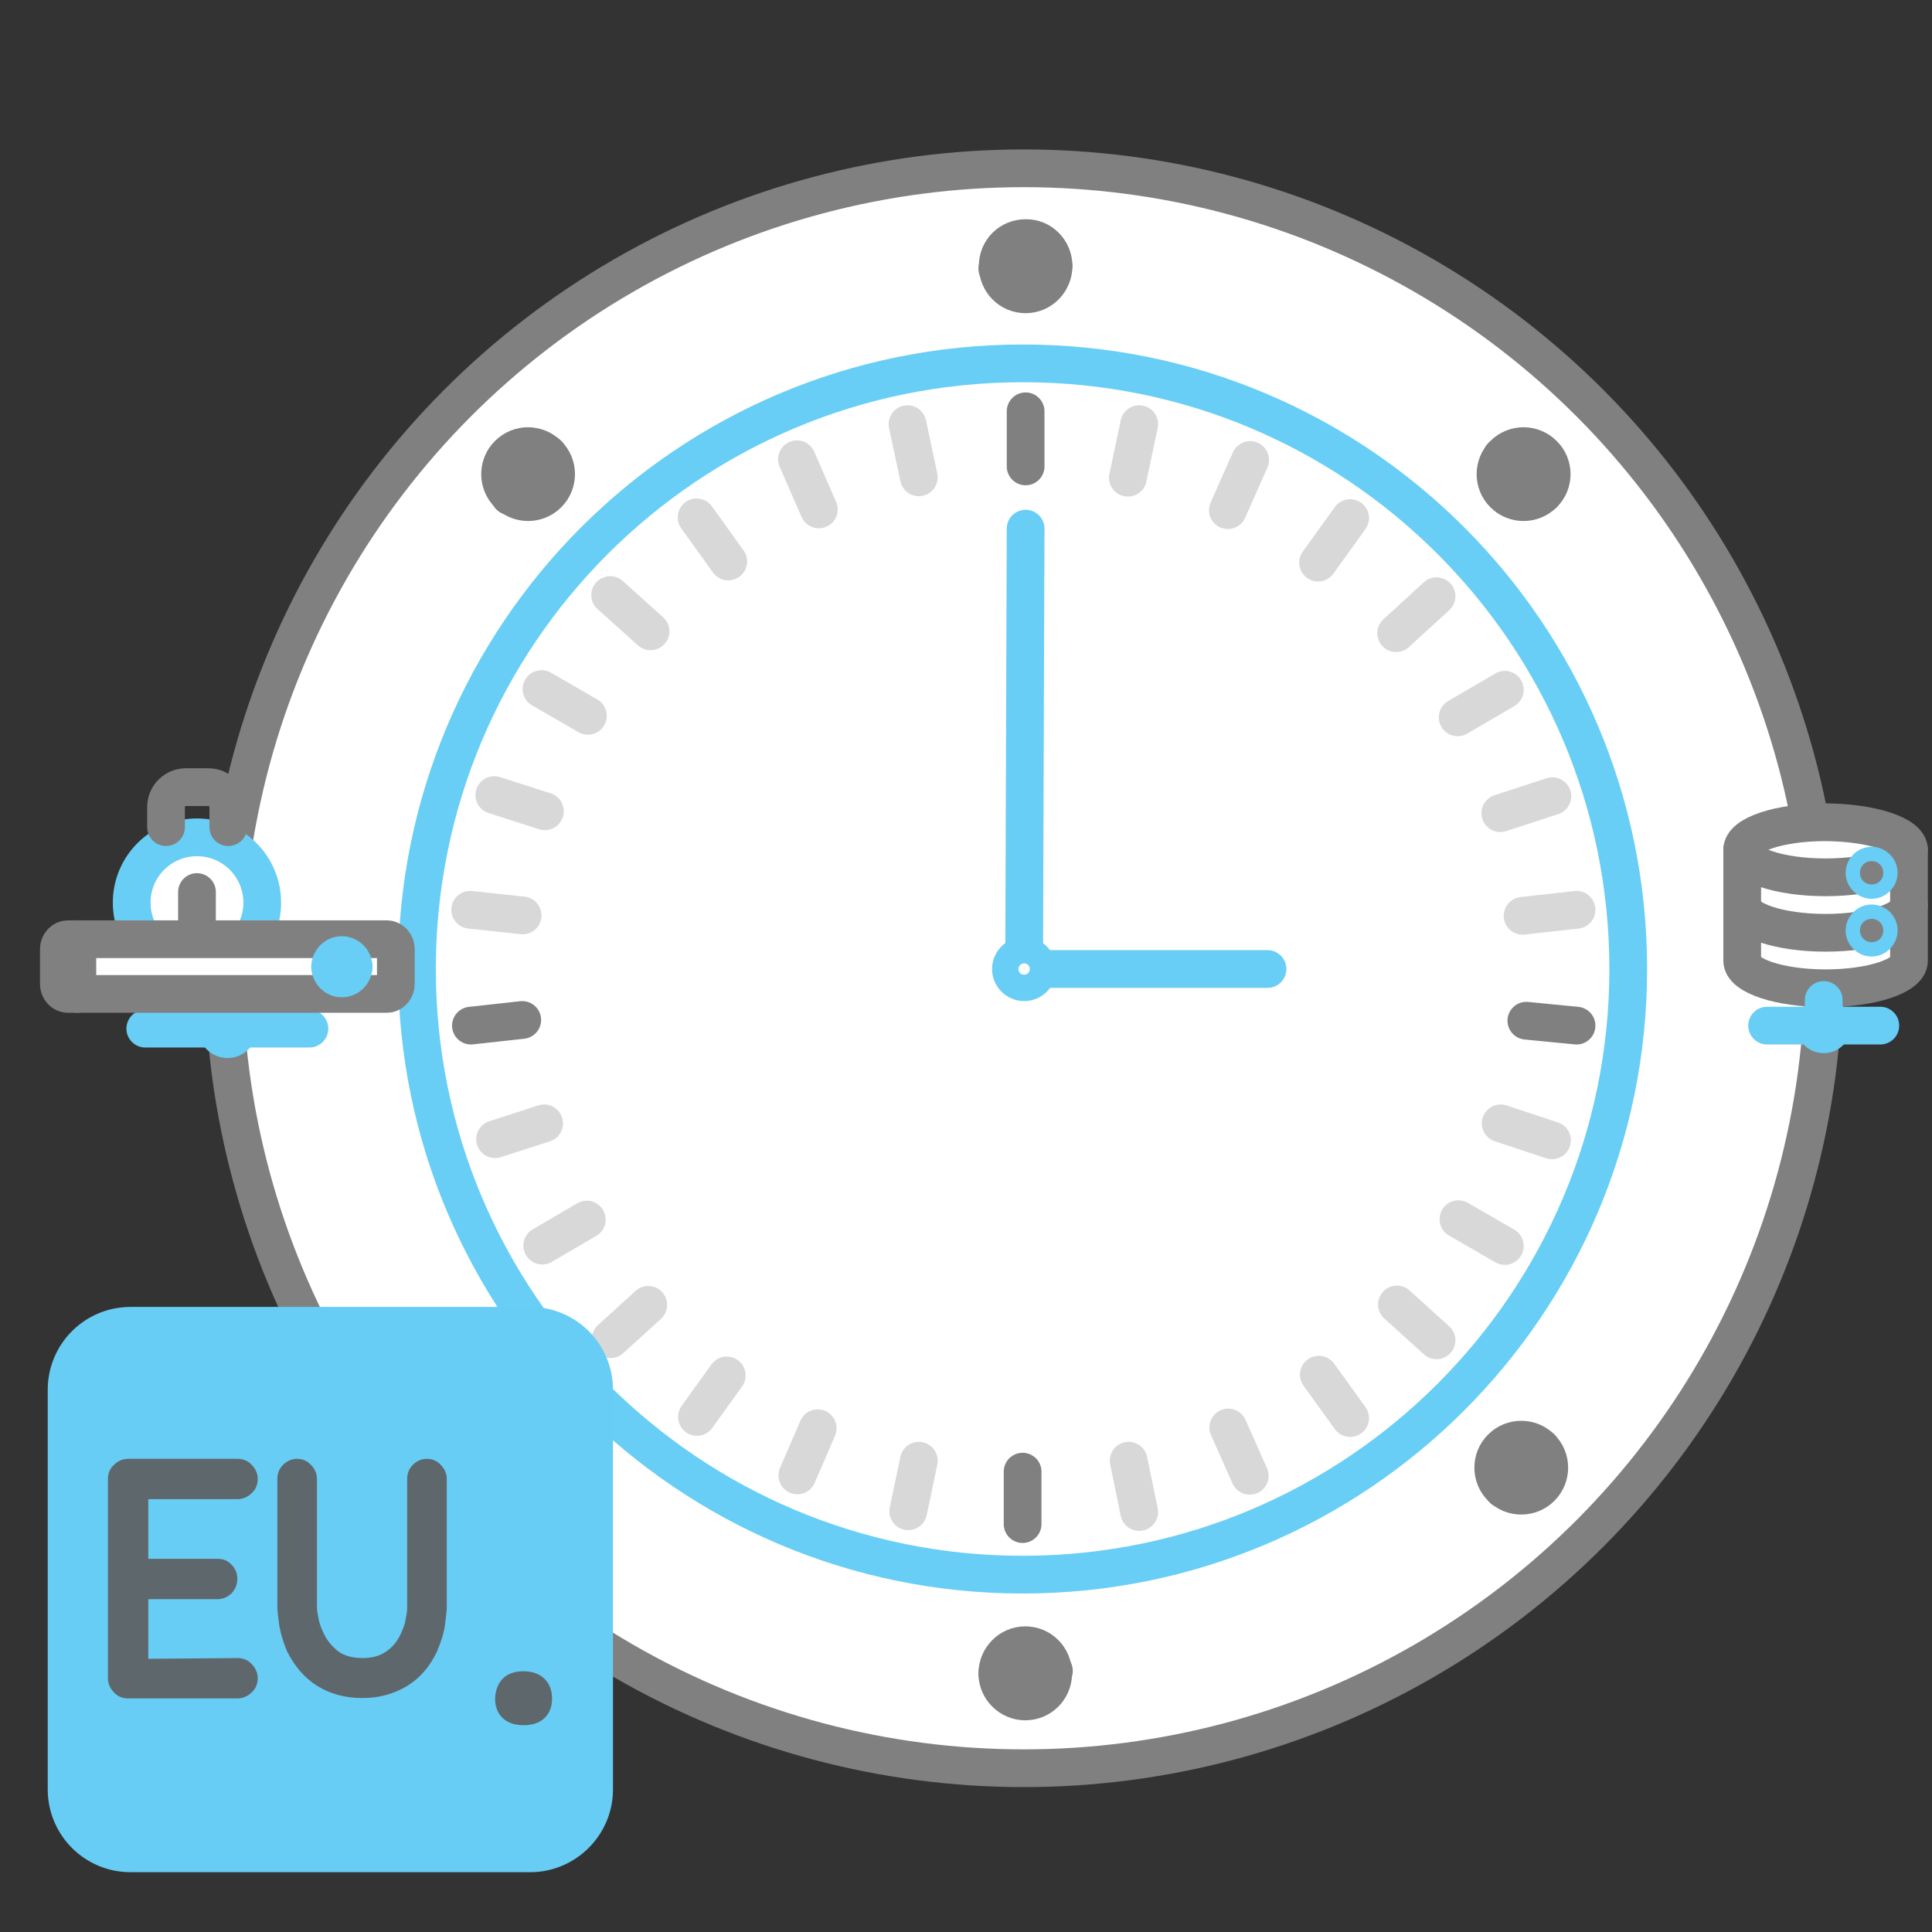 <?xml version="1.0" encoding="utf-8"?>
<!-- Generator: Adobe Illustrator 24.0.1, SVG Export Plug-In . SVG Version: 6.00 Build 0)  -->
<svg version="1.1" id="Capa_1" xmlns="http://www.w3.org/2000/svg" xmlns:xlink="http://www.w3.org/1999/xlink" x="0px" y="0px"
	 viewBox="0 0 512 512" style="enable-background:new 0 0 512 512;" xml:space="preserve">
<rect x="0" y="0" width="512" height="512" fill="#333333" stroke="none"/>
<style type="text/css">
	.st0{fill:none;stroke:#68CDF4;stroke-width:10;stroke-linecap:round;stroke-linejoin:round;stroke-miterlimit:2.613;}
	.st1{fill-rule:evenodd;clip-rule:evenodd;fill:#68CDF4;}
	.st2{fill:none;stroke:#5E686B;stroke-width:14;stroke-linecap:round;stroke-linejoin:round;stroke-miterlimit:2.613;}
	.st3{fill:#68CEF5;}
	.st4{fill:#5E686B;}
	.st5{fill:#5E686B;stroke:#5E686B;stroke-width:4;stroke-miterlimit:10;}
	.st6{fill:none;}
	.st7{fill:none;stroke:#5E686B;stroke-width:11;stroke-miterlimit:10;}
	.st8{fill:#5E686B;stroke:#5E686B;stroke-miterlimit:10;}
	.st9{fill:none;stroke:#5E686B;stroke-width:10;stroke-miterlimit:10;}
	.st10{fill:none;stroke:#5E686B;stroke-width:13;stroke-miterlimit:10;}
	.st11{fill:none;stroke:#5E686B;stroke-width:9;stroke-linecap:round;stroke-miterlimit:10;}
	.st12{fill-rule:evenodd;clip-rule:evenodd;fill:#68CEF5;}
	.st13{fill:none;stroke:#68CDF4;stroke-width:12;stroke-linecap:round;stroke-linejoin:round;stroke-miterlimit:2.613;}
	.st14{fill:none;stroke:#808080;stroke-width:12;stroke-linecap:round;stroke-linejoin:round;stroke-miterlimit:2.613;}
	.st15{fill:#FFFFFF;stroke:#5E686B;stroke-width:12;stroke-linecap:round;stroke-linejoin:round;stroke-miterlimit:2.613;}
	.st16{fill:none;stroke:#5E686B;stroke-width:12;stroke-linecap:round;stroke-linejoin:round;stroke-miterlimit:2.613;}
	.st17{fill:none;stroke:#5E686B;stroke-width:12;stroke-linecap:round;stroke-linejoin:round;stroke-miterlimit:10;}
	.st18{fill-rule:evenodd;clip-rule:evenodd;}
	.st19{fill:#808080;stroke:#5E686B;stroke-width:14;stroke-linecap:round;stroke-linejoin:round;stroke-miterlimit:2.613;}
	.st20{fill:none;stroke:#5E686B;stroke-width:13;stroke-linecap:round;stroke-linejoin:round;stroke-miterlimit:2.613;}
	.st21{fill:#68CDF4;stroke:#68CDF4;stroke-width:0.5;stroke-miterlimit:2.613;}
	.st22{fill:#5E686B;stroke:#5E686B;stroke-width:14;stroke-linecap:round;stroke-linejoin:round;stroke-miterlimit:2.613;}
	.st23{fill:#68CDF4;stroke:#68CDF4;stroke-miterlimit:2.613;}
	.st24{fill-rule:evenodd;clip-rule:evenodd;fill:#68CDF4;stroke:#68CDF4;stroke-miterlimit:10;}
	.st25{fill:none;stroke:#68CDF4;stroke-width:14;stroke-linecap:round;stroke-linejoin:round;stroke-miterlimit:2.613;}
	.st26{fill:#68CDF4;}
	.st27{fill:#9FA4A5;stroke:#5E686B;stroke-width:11;stroke-linecap:round;stroke-linejoin:round;stroke-miterlimit:10;}
	.st28{fill:#FFFFFF;stroke:#5E686B;stroke-width:11;stroke-linecap:round;stroke-linejoin:round;stroke-miterlimit:10;}
	.st29{fill:#5E686B;stroke:#5E686B;stroke-width:2;stroke-linecap:round;stroke-linejoin:round;stroke-miterlimit:10;}
	.st30{fill:#5E686B;stroke:#5E686B;stroke-linecap:round;stroke-linejoin:round;stroke-miterlimit:10;}
	.st31{fill:none;stroke:#808080;stroke-width:8;stroke-linecap:round;stroke-linejoin:round;stroke-miterlimit:10;}
	.st32{fill:#FFFFFF;stroke:#808080;stroke-width:8;stroke-linecap:round;stroke-linejoin:round;stroke-miterlimit:10;}
	.st33{fill:url(#SVGID_1_);}
	.st34{fill:none;stroke:#808080;stroke-width:5;stroke-linecap:round;stroke-linejoin:round;stroke-miterlimit:10;}
	.st35{fill:none;stroke:#68CEF5;stroke-width:8;stroke-linecap:round;stroke-linejoin:round;stroke-miterlimit:10;}
	.st36{fill:#FFFFFF;stroke:#68CEF5;stroke-width:8;stroke-linecap:round;stroke-linejoin:round;stroke-miterlimit:10;}
	.st37{fill:none;stroke:#808080;stroke-width:8;stroke-linejoin:round;stroke-miterlimit:10;}
	.st38{fill:#444E54;}
	.st39{fill:#24A382;}
	.st40{fill:none;stroke:#5E686B;stroke-width:10;stroke-linecap:round;stroke-linejoin:round;stroke-miterlimit:2.613;}
	.st41{fill:#FFFFFF;stroke:#5E686B;stroke-width:10;stroke-linecap:round;stroke-linejoin:round;stroke-miterlimit:2.613;}
	.st42{fill:none;stroke:#808080;stroke-width:10;stroke-linecap:round;stroke-linejoin:round;stroke-miterlimit:2.613;}
	.st43{fill:#68CDF4;stroke:#68CDF4;stroke-width:10;stroke-linecap:round;stroke-linejoin:round;stroke-miterlimit:2.613;}
	.st44{fill:#5E686C;}
	.st45{fill:#5E686B;stroke:#5E686B;stroke-width:3;stroke-miterlimit:10;}
	.st46{fill:#68CEF5;stroke:#68CDF4;stroke-width:3;stroke-miterlimit:10;}
	.st47{fill:#68CEF5;stroke:#5E686B;stroke-width:3;stroke-miterlimit:10;}
	.st48{fill:#5E686C;stroke:#5E686B;stroke-width:3;stroke-miterlimit:10;}
	.st49{fill:#68CEF5;stroke:#68CEF5;stroke-width:3;stroke-miterlimit:10;}
	.st50{fill:#68CEF5;stroke:#68CEF5;stroke-width:4;stroke-miterlimit:10;}
	.st51{fill:#5E686C;stroke:#5E686C;stroke-width:4;stroke-miterlimit:10;}
	.st52{fill:#68CEF5;stroke:#68CDF4;stroke-width:4;stroke-miterlimit:10;}
	.st53{fill:#FFFFFF;}
	.st54{fill:#FFFFFF;stroke:#808080;stroke-width:10;stroke-linecap:round;stroke-linejoin:round;stroke-miterlimit:10;}
	.st55{fill:none;stroke:#68CEF5;stroke-width:10;stroke-linecap:round;stroke-linejoin:round;stroke-miterlimit:10;}
	.st56{fill:#FFFFFF;stroke:#68CEF5;stroke-width:10;stroke-linecap:round;stroke-linejoin:round;stroke-miterlimit:10;}
	.st57{fill:none;stroke:#D8D8D8;stroke-width:10;stroke-linecap:round;stroke-linejoin:round;stroke-miterlimit:10;}
	.st58{fill:none;stroke:#808080;stroke-width:10;stroke-linecap:round;stroke-linejoin:round;stroke-miterlimit:10;}
</style>
<circle class="st54" cx="271.3" cy="256.6" r="212"/>
<path id="svg-concept" class="st55" d="M431.5,256.8c0,88.6-71.9,160.5-160.5,160.5s-160.5-71.9-160.5-160.5S182.3,96.3,271,96.3
	C359.6,96.2,431.5,168.1,431.5,256.8z"/>
<path class="st54" d="M279.2,70.5c0,4.1-3.3,7.5-7.4,7.5c-4.1,0-7.4-3.3-7.4-7.5c0-4.2,3.3-7.4,7.4-7.4
	C275.9,63,279.2,66.4,279.2,70.5z"/>
<path class="st54" d="M274.6,70.5c0,1.6-1.3,2.8-2.8,2.8c-1.6,0-2.8-1.3-2.8-2.8c0-1.5,1.2-2.8,2.8-2.8
	C273.3,67.8,274.6,69,274.6,70.5z M279.2,70.5h-4.7 M269,71.2h-4.7 M264.3,443.5c0-4.1,3.3-7.5,7.4-7.5c4.1,0,7.4,3.3,7.4,7.5
	c0,4.1-3.3,7.4-7.4,7.4C267.7,450.9,264.3,447.6,264.3,443.5z"/>
<path class="st54" d="M269,443.5c0-1.6,1.3-2.8,2.8-2.8c1.6,0,2.8,1.3,2.8,2.8c0,1.5-1.2,2.8-2.8,2.8C270.3,446.3,269,445,269,443.5
	z M264.3,443.5h4.7 M274.6,442.8h4.7 M145.2,120.4c2.9,2.9,2.9,7.6,0,10.5c-2.9,2.9-7.6,2.9-10.5,0s-2.9-7.6,0-10.5
	S142.2,117.5,145.2,120.4z"/>
<path class="st54" d="M141.8,123.7c1.1,1.1,1.1,2.8,0,3.9c-1.1,1.1-2.8,1.1-3.9,0c-1.1-1.1-1.1-2.8,0-3.9
	C139,122.7,140.7,122.7,141.8,123.7z M145.2,120.4l-3.3,3.3 M138.4,128.2l-3.3,3.3 M408.4,383.7c2.9,2.9,2.9,7.6,0,10.5
	s-7.6,2.9-10.5,0c-2.9-2.9-2.9-7.6,0-10.5S405.5,380.8,408.4,383.7z"/>
<path class="st54" d="M405.1,387c1.1,1.1,1.1,2.8,0,3.9c-1.1,1.1-2.8,1.1-3.9,0s-1.1-2.8,0-3.9S404,385.9,405.1,387z M408.4,383.7
	l-3.3,3.3 M401.7,391.4l-3.3,3.3 M409,130.9c-2.9,2.9-7.6,2.9-10.5,0c-2.9-2.9-2.9-7.6,0-10.5c2.9-2.9,7.6-2.9,10.5,0
	C411.9,123.2,412,128,409,130.9z"/>
<path class="st54" d="M405.7,127.6c-1.1,1.1-2.8,1.1-3.9,0c-1.1-1.1-1.1-2.8,0-3.9s2.8-1.1,3.9,0
	C406.8,124.7,406.8,126.5,405.7,127.6z M409,130.9l-3.3-3.3 M401.3,124.2l-3.3-3.3 M145.8,394.2c-2.9,2.9-7.6,2.9-10.5,0
	s-2.9-7.6,0-10.5s7.6-2.9,10.5,0C148.7,386.5,148.7,391.3,145.8,394.2z"/>
<path class="st54" d="M142.5,390.9c-1.1,1.1-2.8,1.1-3.9,0c-1.1-1.1-1.1-2.8,0-3.9c1.1-1.1,2.8-1.1,3.9,0
	C143.5,388,143.5,389.8,142.5,390.9z M145.8,394.2l-3.3-3.3 M138,387.5l-3.3-3.3"/>
<g>
	<path id="svg-concept_27_" class="st56" d="M487.7,256.9c0,2-1.6,3.5-3.5,3.5s-3.5-1.6-3.5-3.5s1.6-3.5,3.5-3.5
		C486.1,253.4,487.7,254.9,487.7,256.9z"/>
</g>
<g>
	<path class="st54" d="M271.8,109v14.6"/>
	<path class="st57" d="M301.9,112.4l-3,14.2 M331.3,121.9l-5.9,13.3 M357.8,137.3l-8.5,11.8 M380.7,158l-10.7,9.8 M398.8,182.8
		l-12.5,7.3 M411.4,211l-13.8,4.5 M417.8,241.1l-14.3,1.6"/>
	<path class="st54" d="M417.8,271.8l-13.3-1.3"/>
	<path class="st57" d="M411.3,302.2l-13.6-4.5 M398.8,330.2l-12.3-7.1 M380.7,355.2l-10.5-9.5 M357.8,375.8l-8.3-11.5 M331.2,391.1
		l-5.7-12.8 M301.9,400.7l-2.8-13.6 M124.6,241.1l13.9,1.5 M131,210.7l13.4,4.3 M143.5,182.6l12.3,7.1 M161.7,157.7l10.7,9.6
		 M184.6,137.1l8.4,11.7 M211.2,121.7L217,135 M240.5,112.4l3,14.1"/>
	<path class="st54" d="M271,403.9V390"/>
	<path class="st57" d="M240.7,400.5l2.8-13.4 M211.3,391l5.4-12.5 M184.7,375.5l7.9-11 M161.8,354.9l10-9.1 M143.7,330.1l11.8-6.9
		 M131.2,301.9l13-4.2"/>
	<path class="st54" d="M124.8,271.8l13.6-1.5"/>
</g>
<g>
	<path id="svg-concept_26_" class="st55" d="M335.9,256.8h-64.5"/>
</g>
<g id="anima">
	<path id="svg-concept_25_" class="st55" d="M271.8,140.1l-0.4,116.8"/>
</g>
<g>
	<circle id="svg-concept_24_" class="st56" cx="52.2" cy="239.2" r="17.3"/>
	<path class="st58" d="M52.2,236.4v8 M44,219.2v-5.3c0-2.9,2.3-5.3,5.3-5.3h5.9c3,0,5.3,2.4,5.3,5.3v5.3"/>
</g>
<g>
	<circle id="svg-concept_5_" class="st56" cx="60.3" cy="272.6" r="2.8"/>
	<path id="svg-concept_6_" class="st56" d="M60.3,265v4.7 M38.5,272.6h18.9 M63.1,272.6H82"/>
</g>
<g>
	<path class="st54" d="M104.9,260.8c0,1.4-1.1,2.6-2.4,2.6H18c-1.3,0-2.4-1.2-2.4-2.6v-9.3c0-1.4,1.1-2.6,2.4-2.6h84.5
		c1.3,0,2.4,1.2,2.4,2.6L104.9,260.8L104.9,260.8z"/>
	<path class="st58" d="M20.5,248.9v14.5"/>
	<path id="svg-concept_7_" class="st56" d="M93.7,256.2c0,1.7-1.4,3.1-3.1,3.1s-3.1-1.4-3.1-3.1c0-1.7,1.4-3.1,3.1-3.1
		S93.7,254.5,93.7,256.2z"/>
	<path id="svg-concept_8_" class="st56" d="M91.7,256.2c0,0.6-0.5,1.1-1.1,1.1c-0.6,0-1.1-0.5-1.1-1.1s0.5-1.1,1.1-1.1
		C91.2,255.1,91.7,255.6,91.7,256.2z"/>
	<path id="svg-concept_9_" class="st55" d="M93.7,256.2h-2 M89.5,256.2h-2"/>
</g>
<path id="svg-concept_2_" class="st56" d="M274.9,256.8c0,2-1.6,3.5-3.5,3.5s-3.5-1.6-3.5-3.5s1.6-3.5,3.5-3.5
	C273.3,253.3,274.9,254.9,274.9,256.8z"/>
<path class="st54" d="M505.9,225.2v29.4c0,4-9.8,7.3-22.1,7.3c-12.2,0-22.1-3.3-22.1-7.3v-29.4"/>
<path class="st54" d="M505.9,225.2c0,4-9.8,7.3-22.1,7.3c-12.2,0-22.1-3.3-22.1-7.3c0-4,9.8-7.3,22.1-7.3
	C496,218,505.9,221.2,505.9,225.2z"/>
<path class="st58" d="M505.9,239.9c0,4-9.8,7.3-22.1,7.3c-12.2,0-22.1-3.3-22.1-7.3"/>
<path id="svg-concept_3_" class="st56" d="M485.6,271.8c0,1.3-1,2.3-2.3,2.3s-2.3-1-2.3-2.3c0-1.3,1-2.3,2.3-2.3
	C484.5,269.6,485.6,270.6,485.6,271.8z M483.3,265v4.6 M468.3,271.8H481 M485.6,271.8h12.7"/>
<path id="svg-concept_4_" class="st55" d="M497.9,231.3c0,1-0.9,1.9-1.9,1.9c-1,0-1.9-0.9-1.9-1.9c0-1,0.9-1.9,1.9-1.9
	S497.9,230.3,497.9,231.3z M497.9,246.6c0,1-0.9,1.9-1.9,1.9c-1,0-1.9-0.9-1.9-1.9c0-1,0.9-1.9,1.9-1.9S497.9,245.5,497.9,246.6z"/>
<path class="st21" d="M140.5,495.9l-105.9,0c-12,0-21.7-9.7-21.7-21.7l0-105.9c0-12,9.7-21.7,21.7-21.7l105.9,0
	c12,0,21.7,9.7,21.7,21.7l0,105.9C162.2,486.2,152.4,495.9,140.5,495.9z"/>
<g>
	<path class="st44" d="M62.9,439.4c1.5,0,2.8,0.5,3.8,1.6c1,1,1.6,2.3,1.6,3.8c0,1.4-0.5,2.7-1.6,3.7c-1,1-2.3,1.6-3.8,1.6H34
		c-1.5,0-2.8-0.5-3.8-1.6c-1-1-1.6-2.3-1.6-3.7l0-52.9c0-1.4,0.5-2.7,1.6-3.7c1-1,2.3-1.6,3.8-1.6l28.9,0c1.5,0,2.8,0.5,3.8,1.6
		c1,1,1.6,2.3,1.6,3.7c0,1.5-0.5,2.8-1.6,3.8c-1,1-2.3,1.6-3.8,1.6H39.3l0,15.8l18.4,0c1.5,0,2.7,0.5,3.7,1.6c1,1,1.5,2.3,1.5,3.7
		c0,1.5-0.5,2.7-1.5,3.8c-1,1-2.3,1.6-3.7,1.6H39.3l0,15.8L62.9,439.4z"/>
	<path class="st44" d="M96,450c-4.6,0-8.5-1.1-11.9-3.2c-3.4-2.1-6-5.2-8-9.1c-1.2-2.9-1.9-5.4-2.2-7.7c-0.3-2.3-0.4-3.5-0.4-3.8
		l0-34.3c0-1.4,0.5-2.7,1.5-3.7c1-1,2.3-1.6,3.7-1.6c1.4,0,2.7,0.5,3.7,1.6c1,1,1.6,2.3,1.6,3.7l0,34.3c0,0.3,0.1,1.2,0.4,2.6
		c0.2,1.4,0.8,2.9,1.6,4.5c0.8,1.6,2,3,3.6,4.3c1.6,1.2,3.8,1.8,6.5,1.8c2.6,0,4.6-0.6,6.2-1.7c1.6-1.1,2.8-2.5,3.6-4.1
		c0.8-1.6,1.4-3.1,1.6-4.5c0.3-1.4,0.4-2.4,0.4-2.9l0-34.3c0-1.4,0.5-2.7,1.5-3.7c1-1,2.3-1.6,3.7-1.6c1.4,0,2.7,0.5,3.7,1.6
		c1,1,1.6,2.3,1.6,3.7l0,34.3c0,0.3-0.1,1.6-0.4,3.8c-0.2,2.3-1,4.8-2.2,7.7c-1.9,4-4.5,7-7.9,9.1C104.4,448.9,100.5,450,96,450z"/>
	<path class="st44" d="M133.1,445c1.3-1.4,3.2-2.1,5.6-2.1c2.4,0,4.3,0.7,5.7,2.1c1.3,1.3,1.9,3.1,1.9,5.2c0,2-0.6,3.7-1.9,5
		c-1.4,1.4-3.3,2-5.7,2c-2.4,0-4.3-0.7-5.6-2c-1.2-1.2-1.9-2.9-1.9-5C131.3,448,131.9,446.3,133.1,445z"/>
</g>
</svg>
